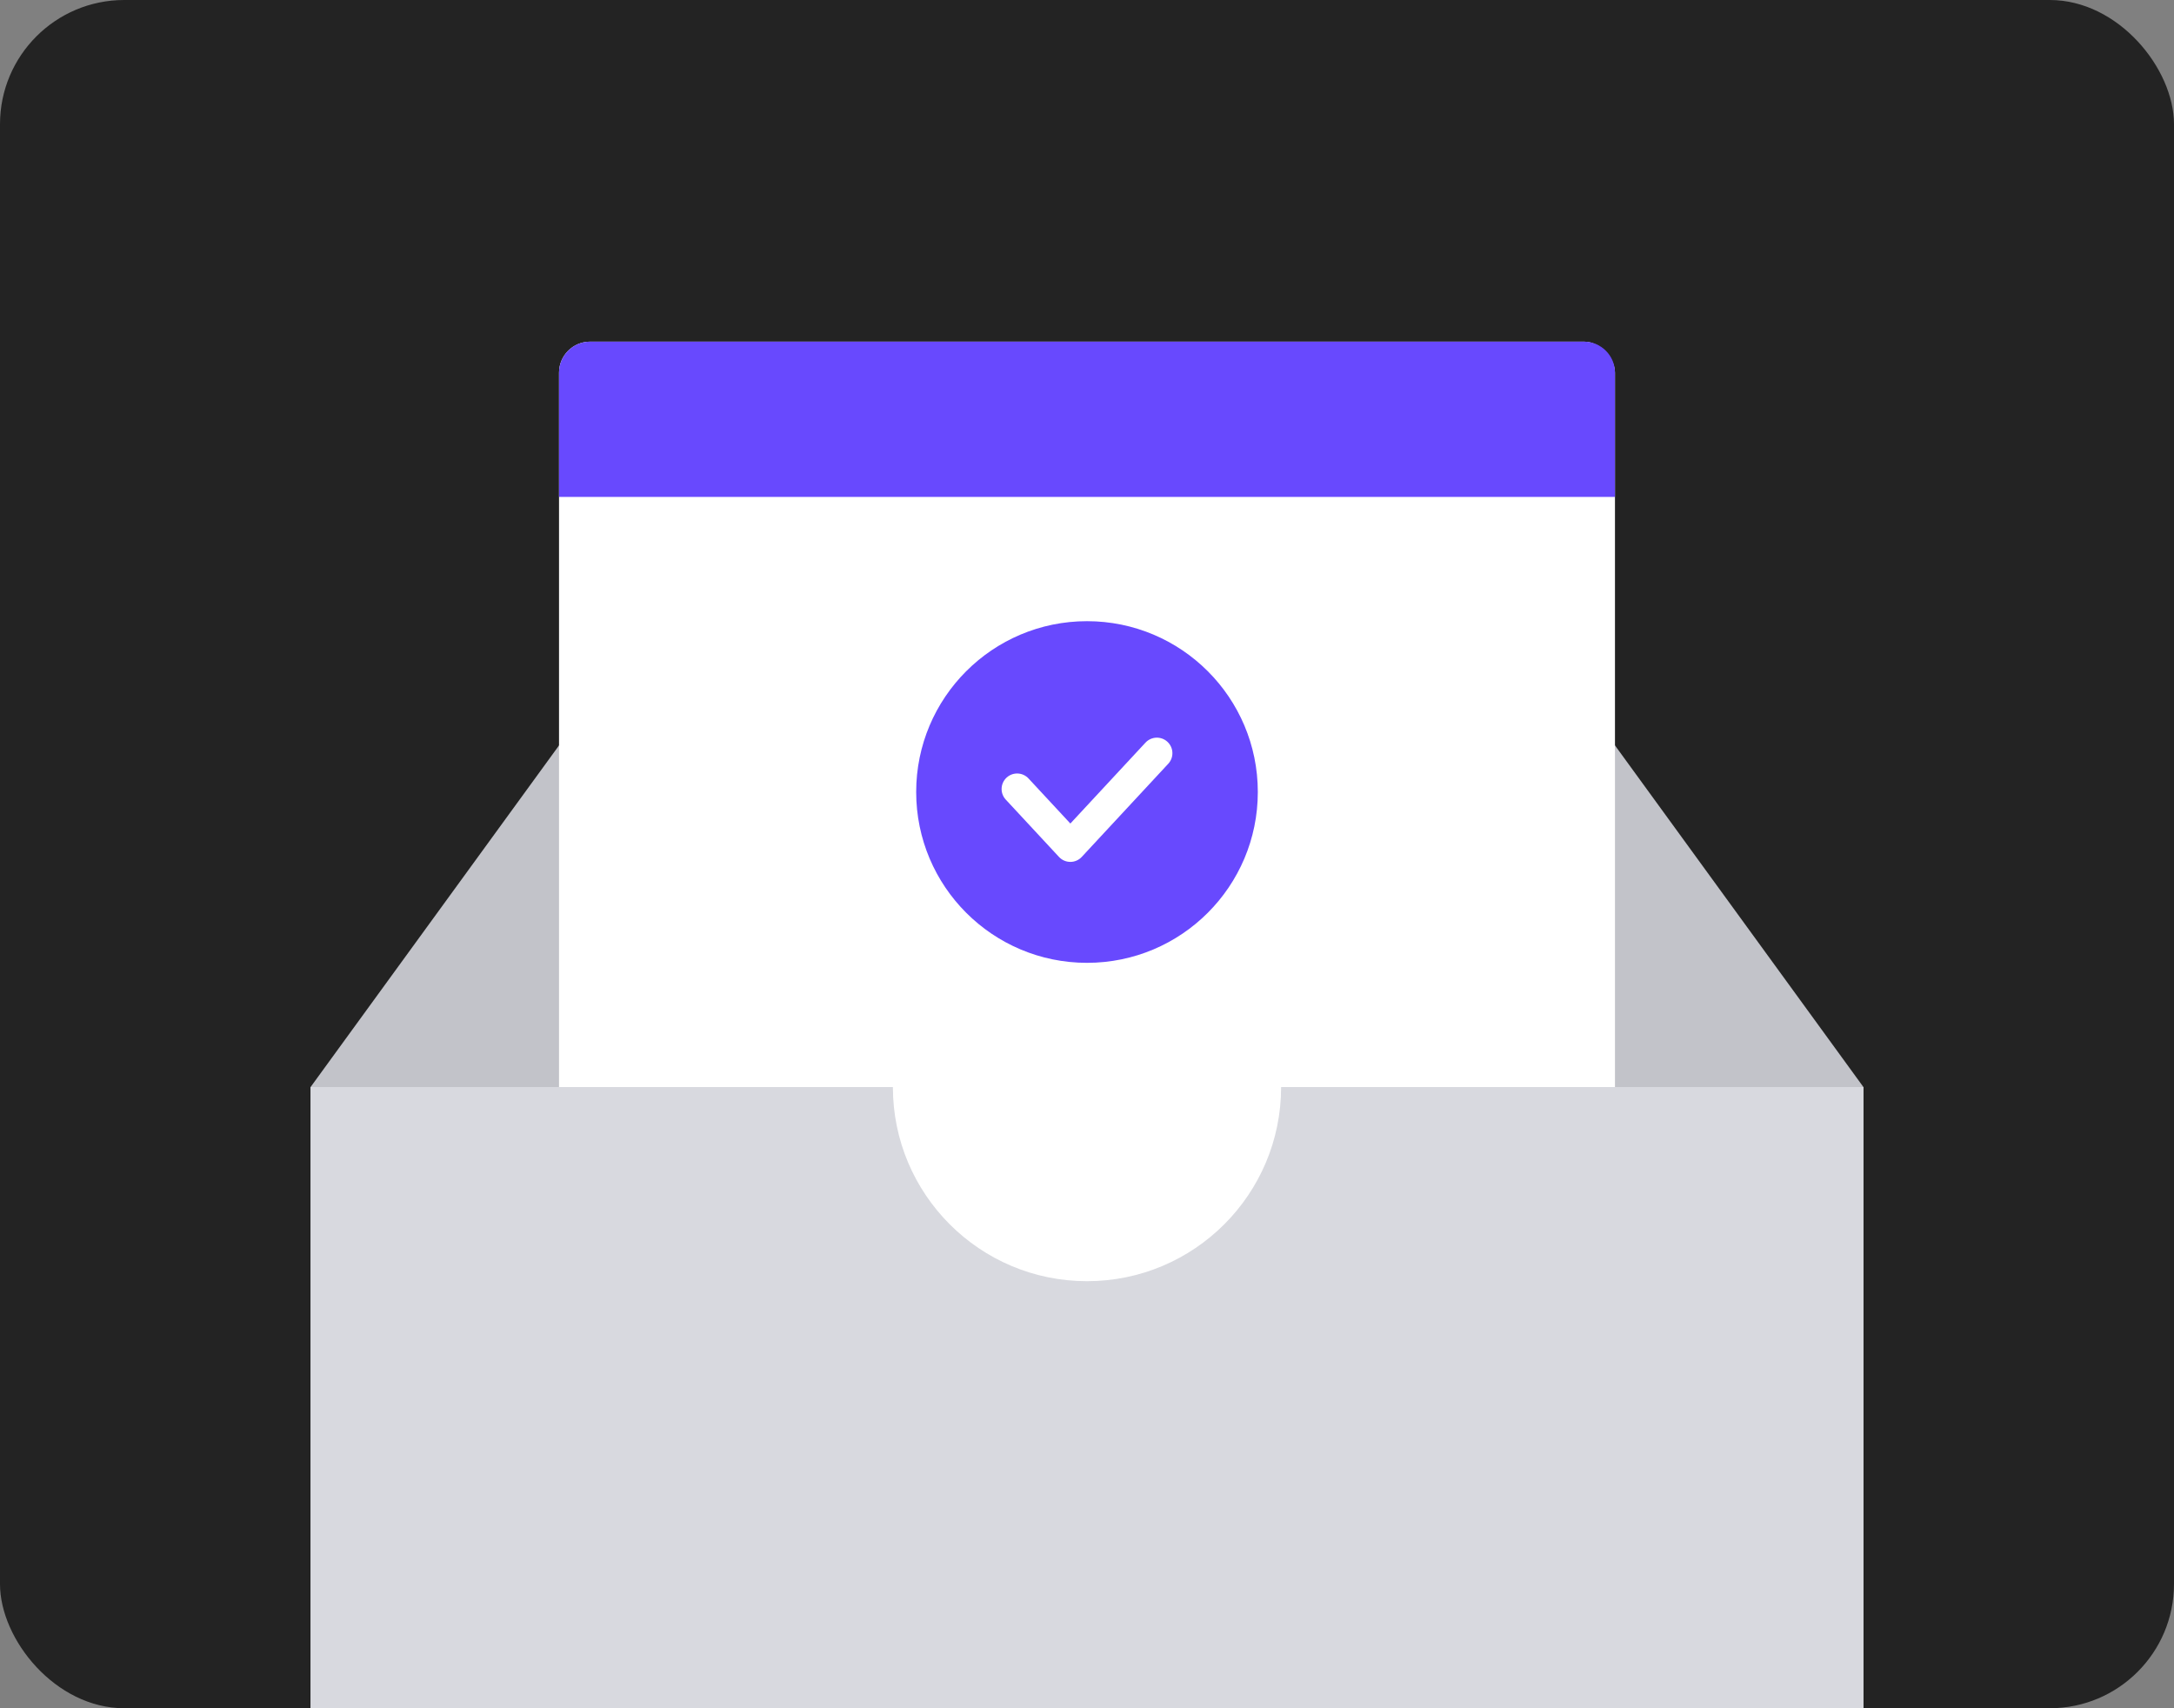 <svg width="280" height="220" viewBox="0 0 280 220" fill="none" xmlns="http://www.w3.org/2000/svg">
<rect x="0" y="0" width="280" height="220" fill="#808080" stroke="none"/>
<rect width="280" height="220" rx="16" fill="#232323"/>
<path d="M40 140L77.605 88.294C79.111 86.225 81.516 85 84.075 85H195.928C198.487 85 200.892 86.225 202.397 88.295L240.001 140V220H40V140Z" fill="#C2C3C9"/>
<rect x="72" y="44" width="136" height="175" rx="4" fill="white"/>
<path d="M72 48C72 45.791 73.791 44 76 44H204C206.209 44 208 45.791 208 48V64H72V48Z" fill="#6849FE"/>
<path d="M240 220H40V140H115C115 153.807 126.193 165 140 165C153.807 165 165 153.807 165 140H240V220Z" fill="#D8D9DF"/>
<circle cx="140" cy="102" r="22" fill="#6849FE"/>
<path d="M131 101.615L137.857 109L149 97" stroke="white" stroke-width="4" stroke-linecap="round" stroke-linejoin="round"/>
</svg>
